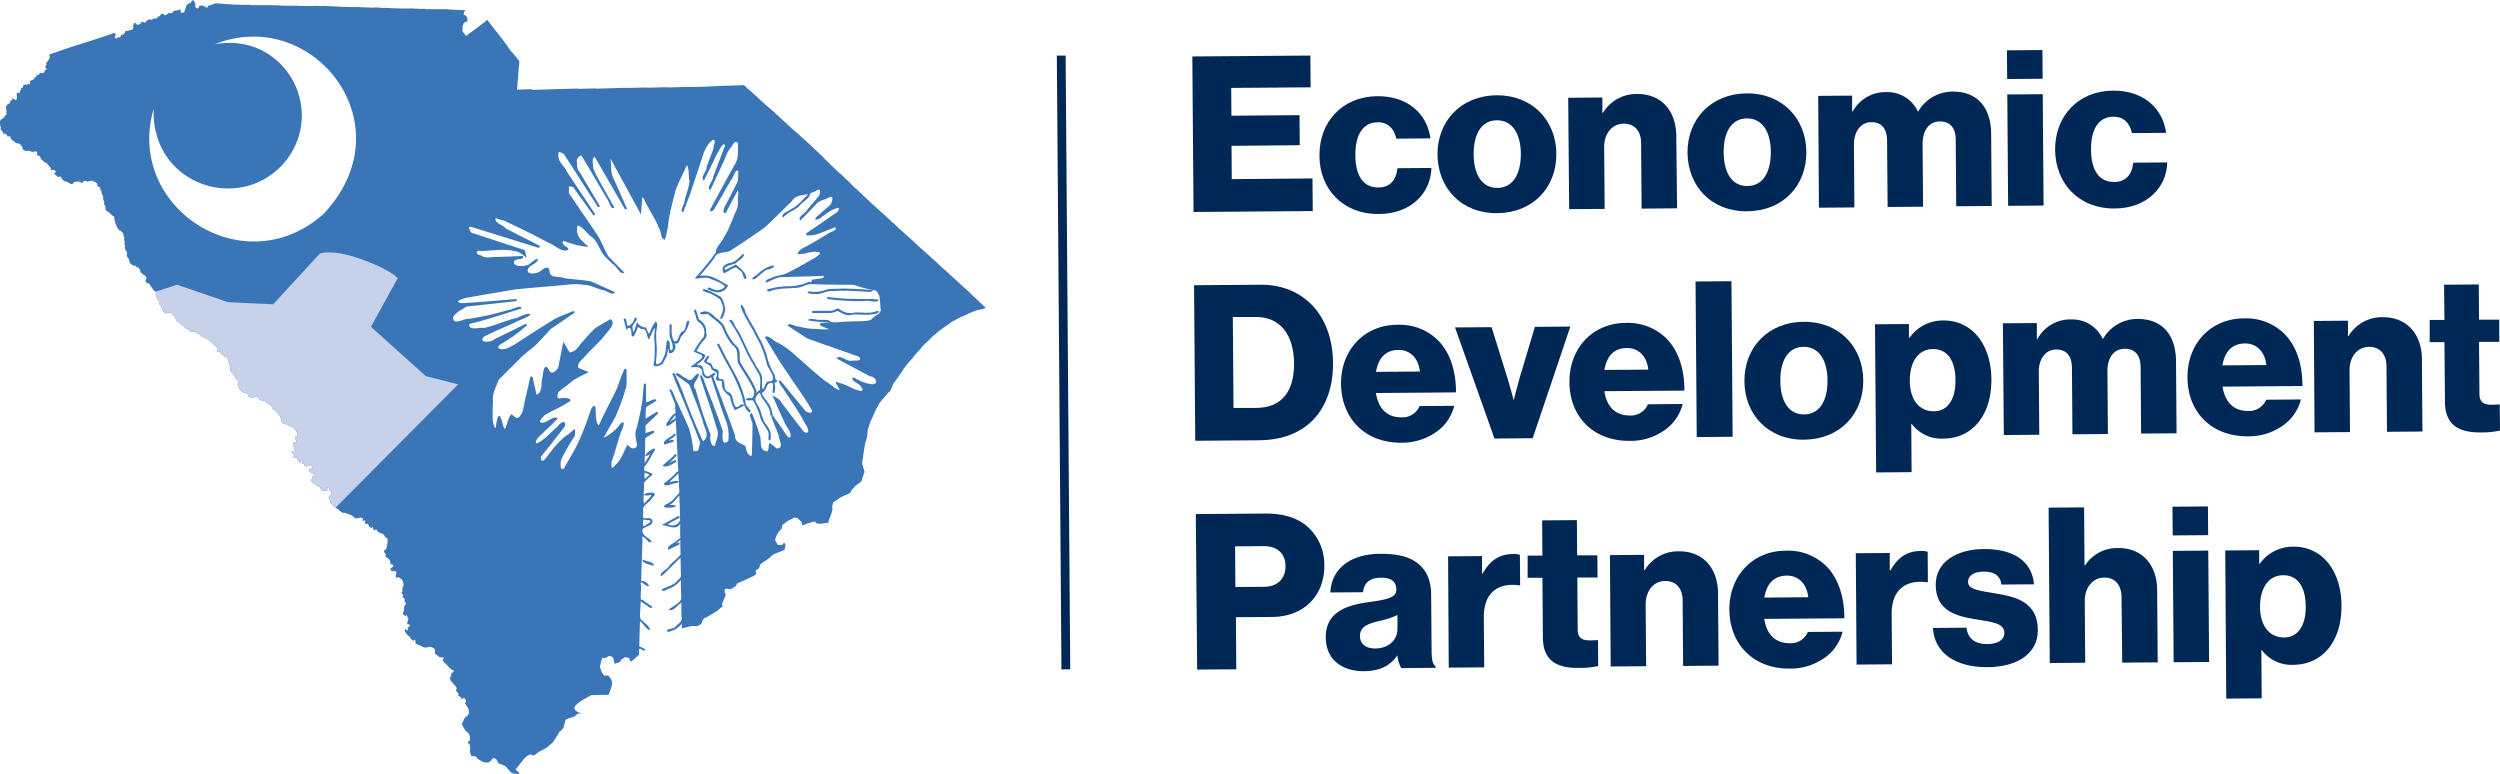 <svg xmlns="http://www.w3.org/2000/svg" viewBox="0 0 720 222.8"><defs><style>.cls-1{fill:#002856;}.cls-2{fill:#3a76b7;}.cls-3{fill:#c7d1e9;}</style></defs><title>edp-logo-full</title><g id="Layer_2" data-name="Layer 2"><g id="Layer_1-2" data-name="Layer 1"><path class="cls-1" d="M343.39,16.26l34-.26.07,9.15-22.87.17.06,8,19.61-.15.07,8.65L354.68,42l.07,9.59L378,51.39l.07,9.4-34.33.26Z"/><path class="cls-1" d="M380,44.8c-.07-9.65,6.52-17,16.67-17.1,8.71-.07,14.32,5,15.31,12.16l-9.83.07c-.65-2.87-2.42-4.74-5.3-4.72-4.39,0-6.55,3.69-6.51,9.51S392.55,54,396.94,54c3.2,0,5.12-1.92,5.53-5.56l9.78-.07c-.2,7.39-6,13.2-15.13,13.27C386.79,61.73,380,54.45,380,44.8Z"/><path class="cls-1" d="M414,44.54c-.07-9.64,6.76-17,17-17.1s17.16,7.2,17.23,16.84-6.64,17-17,17.11S414.11,54.19,414,44.54ZM438,44.36c0-5.82-2.45-9.75-6.9-9.72s-6.74,4-6.69,9.82,2.39,9.7,6.84,9.66S438,50.19,438,44.36Z"/><path class="cls-1" d="M451.64,28.16l9.84-.08,0,4.39h.19a11.22,11.22,0,0,1,9.86-5.4c7-.05,11.19,4.92,11.24,12.07L483,60l-10.22.08-.14-18.8c0-3.38-1.73-5.69-5.05-5.66s-5.62,2.86-5.59,6.81l.14,17.73-10.22.07Z"/><path class="cls-1" d="M486,44c-.07-9.65,6.76-17,17-17.11s17.15,7.2,17.23,16.85-6.64,17-17,17.11S486.11,53.65,486,44ZM510,43.82c0-5.83-2.45-9.76-6.9-9.72s-6.74,4-6.69,9.82,2.39,9.69,6.84,9.66S510,49.65,510,43.82Z"/><path class="cls-1" d="M523.64,27.61l9.77-.07,0,4.57h.18a10.7,10.7,0,0,1,9.67-5.58,9.61,9.61,0,0,1,9.07,5.57h.12a11.42,11.42,0,0,1,10-5.71c7.26-.05,10.94,4.87,11,12.07l.16,20.86-10.22.08-.14-19c0-3.45-1.48-5.44-4.55-5.42-3.26,0-5,2.73-5,6.55l.14,18-10.21.08-.15-19c0-3.45-1.48-5.44-4.55-5.42s-5.05,2.73-5,6.55l.13,18-10.21.08Z"/><path class="cls-1" d="M578,14.49l10.22-.08.06,8.27-10.21.08Zm.1,12.71,10.21-.07.24,32.07-10.21.08Z"/><path class="cls-1" d="M591.87,43.2c-.07-9.65,6.51-17,16.66-17.1,8.71-.07,14.33,5,15.32,12.16l-9.84.07c-.64-2.87-2.41-4.74-5.29-4.72-4.39,0-6.55,3.69-6.51,9.51s2.26,9.32,6.65,9.29c3.19,0,5.12-1.92,5.53-5.56l9.78-.07c-.2,7.39-6,13.2-15.13,13.27C598.7,60.13,592,52.85,591.87,43.2Z"/><path class="cls-1" d="M343.89,82.15,363,82c12.4-.09,20.8,8.8,20.91,22.52.06,7.9-2.65,14.24-7.63,18.1-3.49,2.66-8,4.14-13.63,4.18l-18.42.14Zm17.87,35.33c7.27,0,11-4.66,10.93-12.86s-4-13.38-11-13.33l-6.64,0,.2,26.19Z"/><path class="cls-1" d="M386.22,110.53c-.08-9.59,6.57-17,16.35-17a15.78,15.78,0,0,1,11,3.93c3.85,3.48,5.77,9,5.76,15.55l-23.06.18c.66,4.32,3.06,7,7.26,7a5.32,5.32,0,0,0,5.3-3.24l10-.07a13.06,13.06,0,0,1-5.33,7.62,17,17,0,0,1-10,3C392.86,127.52,386.29,120.24,386.22,110.53ZM408.93,107c-.4-3.81-2.8-6.24-6.12-6.22-3.89,0-5.87,2.49-6.53,6.32Z"/><path class="cls-1" d="M419.05,94.3l10.53-.07,4.49,14.43c1,3.19,1.81,6.44,1.81,6.44H436s.79-3.26,1.71-6.46l4.34-14.51,10.21-.08-10.85,32.16-11,.09Z"/><path class="cls-1" d="M452,110c-.07-9.58,6.57-17,16.35-17a15.81,15.81,0,0,1,11,3.93c3.85,3.48,5.77,9,5.76,15.56l-23.06.17c.66,4.32,3.06,7,7.26,7a5.32,5.32,0,0,0,5.3-3.23l10-.08a13,13,0,0,1-5.33,7.62,17,17,0,0,1-10,3C458.59,127,452,119.74,452,110Zm22.71-3.55c-.4-3.82-2.8-6.25-6.12-6.22-3.89,0-5.87,2.49-6.53,6.31Z"/><path class="cls-1" d="M488.32,81.06,498.66,81l.34,44.79-10.34.08Z"/><path class="cls-1" d="M502.39,109.78c-.07-9.65,6.76-17,17-17.11s17.16,7.2,17.23,16.85-6.64,17-17,17.11S502.46,119.43,502.39,109.78Zm23.93-.18c0-5.83-2.45-9.76-6.9-9.72s-6.74,4-6.69,9.82,2.39,9.69,6.84,9.66S526.37,115.42,526.32,109.6Z"/><path class="cls-1" d="M540,93.39l9.77-.07,0,3.88H550a11.68,11.68,0,0,1,9.68-4.9c8.51-.06,13.77,7.23,13.84,16.88.08,10.4-5.44,17.08-13.84,17.14a10.64,10.64,0,0,1-9.11-4.25h-.13l.1,13.91-10.21.08Zm23.18,16.24c0-5.51-2.14-9.13-6.52-9.1s-6.68,4-6.64,9.2,2.57,8.75,7,8.72C560.86,118.42,563.21,115.08,563.17,109.63Z"/><path class="cls-1" d="M576.83,93.11l9.78-.07,0,4.57h.19A10.69,10.69,0,0,1,596.5,92a9.59,9.59,0,0,1,9.06,5.57h.13a11.4,11.4,0,0,1,10-5.71c7.27,0,10.94,4.87,11,12.07l.16,20.86-10.21.08-.14-19c0-3.45-1.49-5.44-4.56-5.42-3.25,0-5.05,2.73-5,6.55l.13,18-10.21.08-.14-19c0-3.45-1.48-5.44-4.55-5.42s-5.06,2.73-5,6.55l.14,18-10.21.08Z"/><path class="cls-1" d="M630,108.69c-.08-9.59,6.57-17,16.35-17a15.78,15.78,0,0,1,11,3.93c3.85,3.48,5.77,9,5.75,15.55l-23,.18c.66,4.32,3.06,7,7.26,7a5.32,5.32,0,0,0,5.3-3.23l10-.08a13.06,13.06,0,0,1-5.33,7.62,17,17,0,0,1-10,3C636.61,125.68,630,118.4,630,108.69Zm22.71-3.55c-.4-3.82-2.8-6.25-6.12-6.22-3.89,0-5.87,2.48-6.53,6.31Z"/><path class="cls-1" d="M666.38,92.44l9.83-.08,0,4.39h.19a11.23,11.23,0,0,1,9.86-5.4c7,0,11.19,4.93,11.25,12.07l.15,20.86-10.21.08-.14-18.8c0-3.38-1.74-5.69-5.06-5.66s-5.61,2.86-5.58,6.81l.13,17.73-10.21.07Z"/><path class="cls-1" d="M704.15,115.77,704,98.54l-4.26,0,0-6.39,4.26,0L703.89,82l10-.08.07,10.15,5.83,0,0,6.39-5.83,0,.12,15c0,2.5,1.4,3.12,3.59,3.1.88,0,1.88-.08,2.25-.08L720,124a23.89,23.89,0,0,1-5.57.54C708.48,124.58,704.2,122.67,704.15,115.77Z"/><path class="cls-1" d="M344.39,148.05l20.17-.15c5.45,0,9.47,1.43,12.25,4a14.69,14.69,0,0,1,4.59,11c.07,8.59-5.84,14.71-15,14.78l-10.46.08.11,15-11.27.08ZM364,169c4,0,6.25-2.42,6.22-6s-2.36-5.74-6.31-5.71l-8.2.06.08,11.71Z"/><path class="cls-1" d="M381.82,183.61c-.06-7.08,5.57-9.26,12.2-10.18,6-.8,8.13-1.44,8.12-3.64s-1.34-3.43-4.41-3.41c-3.26,0-4.88,1.48-5.17,4.18l-9.4.07c.21-6,4.74-11.07,14.45-11.14,4.83,0,8.09.82,10.42,2.55,2.78,2,4.11,5.11,4.14,9.12l.13,16.16c0,2.57.28,4,1.16,4.57v.44l-9.9.07a8.94,8.94,0,0,1-1.09-3.56h-.12c-1.86,2.71-4.67,4.42-9.5,4.46C386.46,193.34,381.86,189.93,381.82,183.61Zm20.65-2.67,0-3.82a24.23,24.23,0,0,1-5.25,1.73c-3.93.91-5.56,1.92-5.54,4.37s1.91,3.55,4.41,3.54C399.89,186.73,402.5,184.39,402.47,180.94Z"/><path class="cls-1" d="M417.05,160.22l9.77-.07,0,5h.19c2.22-3.84,4.84-5.55,8.72-5.58a5.43,5.43,0,0,1,2,.23l.07,8.77h-.25c-6.28-.83-10.26,2.27-10.21,9.22l.11,14.41-10.21.08Z"/><path class="cls-1" d="M444.35,183.64l-.13-17.23-4.26,0,0-6.39,4.25,0-.07-10.15,10-.08.08,10.15,5.82,0,.05,6.39-5.82,0,.11,15c0,2.5,1.4,3.12,3.59,3.1.88,0,1.88-.07,2.26-.08l.05,7.46a23.33,23.33,0,0,1-5.57.54C448.68,192.44,444.41,190.53,444.35,183.64Z"/><path class="cls-1" d="M463.66,159.87l9.84-.08,0,4.39h.19a11.22,11.22,0,0,1,9.86-5.4c7-.05,11.19,4.93,11.24,12.07l.16,20.86-10.21.08-.14-18.8c0-3.38-1.74-5.68-5.06-5.66s-5.62,2.86-5.59,6.81l.14,17.73-10.21.08Z"/><path class="cls-1" d="M498.06,175.59c-.07-9.59,6.58-17,16.35-17a15.75,15.75,0,0,1,11,3.92c3.85,3.48,5.77,9.05,5.76,15.56l-23.06.17c.66,4.32,3.06,7,7.26,7a5.33,5.33,0,0,0,5.3-3.24l10-.07a13,13,0,0,1-5.33,7.62,17,17,0,0,1-10,3C504.7,192.58,498.13,185.3,498.06,175.59ZM520.78,172c-.41-3.82-2.81-6.24-6.13-6.22-3.88,0-5.87,2.49-6.53,6.32Z"/><path class="cls-1" d="M534.47,159.33l9.78-.07,0,5h.19c2.23-3.84,4.85-5.55,8.73-5.58a5.39,5.39,0,0,1,2,.24l.06,8.77H555c-6.27-.83-10.26,2.27-10.2,9.23l.11,14.4-10.22.08Z"/><path class="cls-1" d="M556.69,180.85l9.65-.08c.4,3.19,2.54,4.74,5.92,4.72,3.07,0,5-1.17,5-3.23,0-2.89-3.91-3.17-8.17-3.89-5.58-.9-11.55-2.36-11.6-9.87-.06-6.77,6.18-10.32,13.76-10.38,9.09-.07,14,3.84,14.55,10.16l-9.4.07c-.39-2.87-2.34-3.74-5.16-3.72-2.51,0-4.44,1-4.43,3,0,2.26,3.66,2.54,7.73,3.26,5.65.9,12.3,2.29,12.36,10.5.06,7-6.12,10.7-14.51,10.76C563,192.2,557.06,187.92,556.69,180.85Z"/><path class="cls-1" d="M590,146.2l10.22-.08.12,16.67h.19a11,11,0,0,1,9.49-4.95c7-.06,11.19,4.92,11.24,12.06l.16,20.87-10.22.07L611,172c0-3.38-1.73-5.69-5-5.66s-5.62,2.86-5.59,6.81l.13,17.72-10.21.08Z"/><path class="cls-1" d="M625.67,145.93l10.21-.08.07,8.27-10.21.08Zm.1,12.72,10.21-.08.24,32.08-10.21.07Z"/><path class="cls-1" d="M640.87,158.53l9.77-.07,0,3.88h.19a11.68,11.68,0,0,1,9.67-4.9c8.52-.06,13.78,7.23,13.85,16.88.08,10.4-5.45,17.08-13.84,17.14a10.65,10.65,0,0,1-9.12-4.25h-.12l.1,13.91-10.21.08Zm23.18,16.24c0-5.51-2.14-9.13-6.53-9.1s-6.67,4-6.63,9.2,2.57,8.75,7,8.72C661.73,183.56,664.09,180.22,664.05,174.77Z"/><rect class="cls-1" x="305.04" y="16" width="2.53" height="176.77" transform="translate(-0.78 2.31) rotate(-0.43)"/><path class="cls-2" d="M282.89,87.7l-.87-.82-.49-.46-.39-.37-1.75-1.65L279,84l-.49-.46-1.26-1.1-.1-.09-.68-.64L274,79.46l-.49-.37V79l-.1-.09L272,77.62l-.38-.27-1.75-1.65-1.07-1-.48-.36-.2-.28-.87-.73-1-.92-1.75-1.55-1.07-1-.1-.09-.09-.1-.39-.36-.59-.55-1.16-1-.29-.27-1-.92-1.17-1-.19-.27-.49-.37-.19-.18-.2-.28-.38-.27-.88-.83-.1-.09-.39-.36-.68-.65-1.94-1.74-.29-.27-1.74-1.56-2.34-2.2-2-1.92-.58-.46L244,51.88l-.1-.09-.48-.37-.1-.18-.88-.83-.19-.18-1.07-.91-.29-.28-.19-.28-.39-.27-.68-.64-.88-.92-.68-.64-.68-.64-.49-.56-.1-.09-.58-.55-.39-.37-.09-.09-.39-.36-1.65-1.56-.49-.46L230,38.68,228,36.94l-.58-.55-.1-.09-.39-.37-.19-.09-.49-.55-.67-.55-1.75-1.65h-.1l-.68-.73-1.36-1.19-.48-.37-2.14-1.92-.77-.73-.68-.64L217,27l-.19-.18-.58-.55-.88-.73-.68-.64-.39-.37-5.66.17-5.66.26-3.31.09-2.46,0-4.34.13-1.61-.05-4.53.13-.67-.07-4.34.12-2.55,0-7.08.21-1-.06-4.35.12-.47-.08-12.85.38L153,25.7l-4.15.12.08-.28v-.38l.09-.29v-.28l.34-4.64.15-1.23.07-1v-.1l-.39-.46-1.08-1.39-1-1.1L146,13.05l-.69-.92-.69-.93-.49-.55-.88-1.2-.79-.93L142,7.88l-.78-1L140.54,6l-.2-.28-.73.59-.1.1-.18.19-.37.2-1.11.88-.37.2-.28.3-3,2.16-.49-.74-.49-.46,0-1.7.09-.1.18-.47V6.71l.19-.2h.09l.09-.1h.1l.18-.1h.29V6.21l.09-.1.09-.19v-.1l.09-.09-.1-.28-.21-.56-.1-.29-.67-.35h-.09V4.06l.17-.67.09-.09.09-.2.09-.09v-.1l-.76,0-1.23-.06L131,2.81l-.95-.07-.85,0-.29-.09-.47,0-1.89,0H126l-1.79,0-1.71,0-.09-.1-1.61,0-1.23-.06-1-.06-1.22,0-2.27,0-4.17-.16-1.32,0-.28-.09h-.19l-1.42-.05v.09l-1.32-.06-1.23-.05h-.57l-1-.07-1,0-1.6,0h-.29L100.16,2l-1.32,0-1.7-.14-1.23,0-.38-.08-1.23,0-.76-.08-2,.06-.19-.09-1.51.05L87.4,1.72l-.85,0-1-.06-2.55,0h-.38l-2.56-.12-.94,0-1-.07h-.38l-1.79,0-.47,0-2.46,0-.57,0-.38-.08-1.89,0-1.7-.05-1,0L67,1.27l-.76,0-.47-.08-.85,0-.38-.08-.85-.07h-.29l-1-.07-.47,0-.28.1-.28.2h-.09l-.75.21-.38.11H60v.09l-.09.1V2h-.09l-.28.19h-.19L59.14,2v-.1L59,1.7l-.28.2h-.09V1.8l-.09-.09-.2-.18-.28.1h-.28l-.38.1-.09.1v.29h-.1v.09l-.09.1-.19.1H56.8l-.1-.09-.29-.09-.1-.18-.1-.19V1.59l.1-.1V1.3L56.18.93,56,.56V.37L55.69.09h-.1V0H55.5V.1l-.09.09h-.1l-.45.67L54.39,1l-.37.2-.09.1-.28.38-.17.67-.17.38-.18.48v.19l-.09.1-.19.1h-.38l-.18.1-.2-.09L52,3.41l.09-.19V3L52,2.94l-.1-.19h-.28L51.14,3h-.47l-.47.11-.19.1-.18.19-.27.39-1.14,0-.36.39-.19.1h-.09l-.09.1H47.4l-.1-.09-.09-.1V4.12L47,4h-.47l-.19.11-.09.09-.09.1v.28l-.09.1h-.47l-.1.1L45.44,5h-.1l-.09.09v.1h-.09l-.37.2h-.1l-.1-.09h-.37l-.28.29-.28.11-.29-.09-.56,0-.09.09-.19.1-.19.1-.27.29-.09.2-.09.09h-.38l-.1-.09h-.09l-.1-.1h-.28l-.19.1-.18.2v.09l-.09.1-.28.2-.28.1h-.38l-.19-.09L39.26,7l-.1-.19-.1-.18h-.38l-.09.09-.09.2v.19l-.09.09-.09.1-.09.1V7.5l.1.09.1.28v.19h-.1v.09l-.27.39-.18.1h-.57l-.46.3h-.29l-.19-.09h-.19l-.09.2L36,9.17v.29l-.37.29-.09.19-.19.1L35.09,10l-.19.1-.09.19v.09l-.18.29-.19.1h-.38l-.37.2-.28.1h-.1L33.23,11,33,10.87l.09-.2v-.18l.09-.1.09-.19v-.1l.08-.28-.19-.19h-.1l-.19-.09h-.28l-1.21.5-5.06,1.66-6,1.88-.47.2H19.7l-.47.2-1,.31-1.12.42-3,1,.2.28v.47l-.08.47-.18.2-.19.29-.45.58-.09.28.11.38-.28.19-.09.2v.28l.2.37.1.09.09.1-.08.19h-.1l-.09.1L13,20.15l-.09.1-.1.09.11.28-.1.1-.55.39h-.19l-.38-.18-.19.1-.09.1-.18.29-.18.19-.2-.09-.18.1-.18.29-.28.29-.18.1-.1.1v.19l-.37.29-.18.2H9.1l-.18.19H8.64l-.09.29.2.37-.27.38-.19-.09-.19-.08-.37.29h-.1l-.47-.08v-.09L7,24.48l-.28.11-.09.09v.38l-.18.19-.1.1H6.15l-.09.19v.38l-.19.1-.09.19-.08.38-.09.1v.09H5.34l-.1-.09H5.05l-.19.1-.07.57.1.28,0,.85-.18.2-.28.1L4,28.54l-.1-.19-.29-.08v.19l-.09.19-.18.29L3.23,29l-.38,0v.18l.1.19v.28l-.18.1L2.22,30l-.55.77.22,1.13-.07.57.1.37-.46.49-.27.39-.36.38-.65.4L0,35l0,.94.1.19v.38l.19.18v.19H.24l-.08.19v.19l.1.09.1.1.09.09.2.18.1.19v.19h.1v.29l.1.09h.38l.19.09h.1l.19.19.19.09v.09l.11.38H2.3l.28-.1.29.08.19.19v.28l.49.65.19.09.19.09.1.18.19.09.2.18.29.18.57.08.47.18.4.46.2.37.19.09v.09l-.08.39.19.18.39.27h.09v.09h.19l.38.08.57-.11.66.17.2.18,1-.12h.38l.1.09.1.09v.19l-.08.29v.37l.09.09h.1l.76.26.12.66.77.73.1.1.48.36h.19l.19.09.59.74.2.19.39.46v.47l.1.09.29.09.18-.1h.1l.28.08h.1l.09.09.3.37h.09v.09l-.55.4V50l.68.65.38.27.19.09.47-.21.19.09.1.1.1.37.2.18.2.28.58.46h.09l.19-.1,1.44.81H21v-.19l.18-.2v-.09l.75-.21.85,0,.28.09.3.27.47-.1.36-.49.76.08.1.18h.19l.84-.22.38-.1,1.15.53.29.28H28l.1.19v.19l-.09.1v.28l.58.27.19.08.1.1v.56l.2.28.1.09.12.85.2.37.1.19v.09l.1.19,0,.75.3.66,0,.75.1.19.19.28v.09l.1.47,0,.66.1.09.58.36.48.37.29.27.68.64h.29v.09l.11.57h.1V63l-.09.19.1.18v.1l.22.94.3.56.1.37.3.47.1.09.19.27.3.28.18-.1v.09l.77.74.11.28-.09.19.1.28.1.28.1.28-.08.48v.19l.1.28.11.56-.08.29-.09.09.29.37v.1l-.18.38.1.19v.19l.5.93.1.09-.07,1,.1.09v.19l.3.46.1.09.1.19v.09l.31.94.1.18.68.55.28.09.48,0,.09.1.2.27.57.18.1.09.49.65,0,.56.19.09.1.28H41l.1.28.29.18.09.09.29.09.39.46V80h.1l-.1.1-.08.38-.19.1,0,.37.1.19.19.28.29.18h.38l.1.09.29.37.1.09v.19l.1.19.39.36.2.47.39.37.39.27.1.18.1.19-.18.48V85l.1.18v.1l.1.09.1.09v.1l.11.56.39.37.29.08H46l.1.09v.1l-.09.09-.09.1-.1.1-.09.1v.18l.1.19.1.19.19.27.29.18.1.19.11.28V89l.1.19.49.74.1.18.67.17.18-.1.28-.1.67,0,.67.45.29.37.3.37.2.56.2.38.2.27.68.46.09.09.59.55L53,94l.3.37.38.27.48.18.1.09.39.46.19.09.1.09.28.09.19-.1h.09l.19-.1.57,0,.48.46.39.18.28.18.29.18.39.46.1.09.19.09.67.26h.1l.29.18.28.09.39.36.1.19.19.09.29.18.1.09.19.09.39.37.1.18h.09v.09l.09.1.29.27.39.18v.09l.1.1h.09l0,1.23.28.09h.29l.19.09.29.27.2.28.48.36h.19l.1.09v.19l.1.09.29.09.19.09.48.45.11.47.31.75.1.28V105l.22,1-.08.48.21.47.19.27.1.09.29.28.1.19.2.18.09.09.3.56.2.37.1.09.39.37.1.19V110l-.07.76.31,1v.1l.59.64.39.37h.09l.2.18.66.17h.1l.38.17.19.09.11.38.1.18.38.28.48.27h.19l.1.09h.09v-.09h.19l.28-.29.18-.1.47,0,.2.09.49.65.09.09.1.09.48.18.67.17h.18l.2.19.68.54.09.1.1.09h.38l.1.09.58.64.11.38.1.18.28.09.29.28v.18l.29.18.38.28h.1l.1.1.1.47v.09h.19l.19.19.4.65.2.46.1.19V121l-.09.29.1.28.2.27.29.09.09.09.38.08.38.09.2.18.28.09.29.08.48.27.29.18.47.09.29.18.2.18v.19h.1l.2.46v.1l.3.46.1.09v.19h.1v.28h-.1v.1l-.09.1v.09l-.09.1-.18.1-.28.1-.09.19v.29l.1.28.28.08.1.09v.19l-.09.19-.19.2-.37.1-.28.11-.09.09-.09.2.2.27.22,1.23.2.27.19.09v.1l-.09.09v.1l-.27.2-.2-.09-.29-.18h-.28l-.09.1H84v.19l.1.28.3.28.38.27-.08.29-.09.19-.19.1v.19h.09l.1.09.47,0,.28-.1.1.09.29.18-.08.48.09.09.29.27.1.1.1.18v.1h.19l.19-.19v-.19l.09-.1h.1l.09.09.1.09v.47l.39.18.28.09.11.47.48.27.37-.49h.19l.76.26.19.09.19.09.1.18v.1l-.19.29h-.47l-.28.1-.08.57v.1h.09v.19l.57.18.48.26.1.1.1.18.19.19V137l-.09.2H90v.19l-.35,1,.1.29.3.36.38.18.19.09.39.27.2.38.47.08.48.17.1.09.1.28v.38l.1.09.1.1,1,.16h.28l.37-.11.1-.09v-.29l-.2-.18-.09-.09.09-.1.09-.1.29.09.09.09.19.09v.09l.09.1v.18l.21.66h.09l.1.09.19.09V142l-.17.66h-.1l-.18.1h-.1l-.27.39v.09l.31.65.19.37,0,.48.49.55.29.27.39.37,1.16.82h.09l.2.27.09.1.1.09.77.45.1.09.18-.1h.19l.77.26,1.34.53.19.09v.1h.09l.2.19.38.27v.09h.09l.1.09H103l.09-.1h.28l.56-.11.2.09h.18l.1.09.1.29v.18l-.09.1v.19l.1.09h.1l.18-.2.18-.1.1.1.1.18v.19l-.09.1v.09l-.09.1.09.09v.1l.29.18h.09l.09-.09h.19l.29.28.2.27.1.28.39.28.19.09H107l.19-.1.09-.09h.1v.1h.09l0,.47.09.09.1.09.19.09h.1l.09-.1.19-.1h.18l.1.1.11.37.09.09,1.16.63.38.08h.09l.6.93.57.36.1.09,0,.95-.16,1.14-.25.95-.1.1-.09.09h-.28v.1l-.09.09v.48l.1.18.2.18.19.19v.09l-.18.39.1.18v.1l.1.18h.28l.78.74.21.56v.57l.67.26.1.09.19.18-.09.1-.36.39-.38.2-.08.48.2.27.38.09.09-.1.48.17h.38v.1h.09v.09l.1.28-.17.57-.09.38.11.38.1.09h.09l.09-.1.28-.1h.1l1,.64.3.46.1.28.12.85v.19l-.09.19-.19.19-.07.67,0,.75-.18.2-.09.19.1.09v.1l.1.09.09.09h.19v.38l-.09.1H116v.1h-.09v.28h.1l.19.09.1.09.19.18v.19l.1.19-.09.19v.28l.09.1h.1v.1h.09l.1.1v.37l-.09.1v.1l-.36.38-.07,1-.08.57-.36.67.1.09.58.46.19.09h.1v-.1h.1V177h.09v.1l.21.46.3.56v.19l-.17.67-.18.38v.09l.1.29h.19l.19.09.29.18.1.09-.09.19-.56.4-.09.09.1.28.1.1v.09l-.27.29h-.19l-.1-.09-.1-.28h-.19v.1l-.09.09-.09.29v.09h.09v.09l.4.66.39.46.49.36.19.28.3.46.48.37.1.09h.19l.18-.19h.19l.1.09v.48l.11.47.58.26.57.27,1.15.53.48.08h.09l.66-.11.37-.11h.38l.19.09.19.09h.1l.38.17.2.19.2.65v.29l-.09.19v.28l.19.09.39.27.29.28.58.45h.1l.09.09.09-.1h.19l.48.08.19.09v.28h-.19l-.09.09v.29l.3.56.38.27,1,1.1.78.74.29.18h.37l.1.09v.09l-.36.49-.28.29H130l-.1.1v.38l.1.09v.19l-.09.1-.1.09-.18.1-.09.1.21.85.49.55.2.28.29.27.59.74.2.37-.08.48-.09.28v.1l.2.18.19.28.29.27V200l-.09.1v.18l.57.37.2.18.19.18v.29l.38,0v-.09l.09-.1.18-.19h.1V201l.1.09.39.46.09.09,0,.48-.28.29v.09l.1.28.39.56.3.56h.1v.1l.1.19.12,1v.19l-.09.19-.36.58-.18.19-.28.11-.19.19-.36.48-.17.58-.36.67H133v.28l.1.1v.09l.1.09.1.19.2.37.1.19.1.09.1.28.49.55v.1l.48.27.3.46.2.47v.19l.1.18v.29l-.08.28V213l.1.09v.19h-.19l-.19.19-.18.2-.09.19V214l.1.09.29.09.09.09.11.47v.1l.11.65v.19l-.09.38v.38l.22.94.2.28.19.09.66.07h.47l.11.28.1.18.09.1.2.18,1.06.63.19.09.19.09v.09h.1l.47.08h.19l.38.09h.19l.37-.1.65-.4.1-.1.17-.38.28-.2.28-.1.1.09h.19l.19.08.29.28.2.28.2.46.3.37.28.09.67.26.48.18.38.18.68.73.59.65.39.46.29.18.29.09.38.08,1.13.06h.38l-.4-.65-.77-.54,1.55-2,1.09-1.35.93-.78.56-.21h.19l.18-.1.39.36.56-.11.37-.29.93-.69,1.21-.6,1.21-.7.09-.1,1-.88.56-.49.18-.29,1-1.54.27-.48.27-.38.09-.2v-.09l.65-.49.18-.29.37-.29.08-.48.51-1.81v-.1l1.12-.5,1.22-.32,1.29-1,1.51,0h0c-1.31,0-3.18-1-2.37-2.14,1.21-1.45,3-2.12,4.57-3.13,1.65-.07,3.31-.08,5-.09l.22-.33.61-1.82.25-.95-.12-.94-.2-.56-.1-.1-.49-.64-.2-.19-1.32-.05-.8-1.49v-.1l-.31-.93.26-1v-.19l.18-.58.26-.85.38.17.84-.21.74-.49,1,.35.2.37.1.18.12,1,.11.28.19.09,1.22-.41.27-.2.36-.58,1-.69.48.08.66.17.1.09.31.84h.38l2.11-1.85c0-.57,0-1.14.05-1.71.29-.14.74.17,1.23.57l.61-.36a9,9,0,0,0-1.81-.94l.21-7.11c.59-.17,2,2.63,2.91,2.37,0-.86-1.87-2.39-2.6-2.92-.65-.81,0-3.74-.13-5.33l1.86,1.27c.53.25,1.19,1.23,1.49.27l-1.68-1.15c-.5-.16-1.14-1.11-1.54-.78-.24-.55.06-2.77,0-4-.54-2.66,1.47.69,2.29-.09a2.35,2.35,0,0,0-2.25-1.38q.18-5.87.37-11.72c-.36-2,.7-.5,1.51.14.67,1.21.93-.47,1,.74.63-1.08-1.93-1.76-2.31-2.79-.72-1.57.31-1.53,1.5-2.23,1.72-.53,1.57-2.39-.34-2.21-1.68.26-1.12-.58-1.14-1.94-.44-1.85,1.82-2.4,2.76-4.11,1.77-1.58-1-1.45-2-1.07-1.64.61.71.77,1.48.39.38.37-1.43,1.79-2,2.57-.38-1.09.07-4.22,0-6.1a25.88,25.88,0,0,1,1.91-1.85c1.44-.82-.66-1-1.35-1.47-.81.38-.5-1.54-.23-1.51.94-1.08,1.71-2.83,2.61-4.14.92-1.88-1.7,0-2.18.6-1.15,1,.55.89,1,0,.21.11-1.2,2.05-1.6,2.86.07-2.25.14-4.49.18-6.74-.17-.89,1-1,1.48-1.46s1.54-.55.9-1.26c-.76.26-1.54.49-2.3.74,0-.74,0-1.48,0-2.21l2.71-2.57c.36-.46,1.39-.85.6-1.39l-3.3,2,.08-3.12c.8-.85,2.17-1.33,3.06-2.11-.47-1-2.09.56-3,.47l0-3.74c-.08-.54.3-2-.61-1.51-.19,1.63-.29,3.28-.47,4.91a68.33,68.33,0,0,1-1.68,8c-.72,1.59.05,3.28.17,4.91-.65,1.3-2,.7-2.73-.34-1.17,2.12-1.87,4.61-3.84,6.18-1,1.46-.77-.45-.76-1.27,1.08-2.75,1.69-5.66,2.65-8.43.4-.7,1.71-4-.07-2.53a11.91,11.91,0,0,1-3.87,3.54c-.92.64-1.23.64-.41-.45.81-1.77,2-3.37,2.84-5.14a64.05,64.05,0,0,0,3.1-8.65,26.38,26.38,0,0,0,.07-3.56c-.1-.59.33-1.61-.61-1.5-.73,1.74-1.43,3.5-2,5.29-1.71,3.68-3.73,7.21-5.33,10.94-.89-.19-.86-3-1-4.26.11-1.39-.33-1.84-1.22-.5-1,2.73-1.87,5.59-3.12,8.26-1.21,3.11-3.1,5.87-4.65,8.81-1.31,1.24-1.13-1.38-.94-2.3a58.63,58.63,0,0,1,3.56-6.33c.69-.64.43-1.54.47-2.36s-1.76,1.43-2.4,1.57a23,23,0,0,0-4.5,4.68c-.9.77-2.69,4.44-3,1.6,2.38-2.85,4.61-5.85,6.92-8.77.59-2.19-1.3-1.18-2-.06-2,1.63-3.63,3.77-6,4.91-1-.45.67-2.09,1.42-2.69,1.48-1.51,3.23-3,4.58-4.49-1-1-2.89,1-4.19,1.2-1.93.07-.35-1.19.24-2,2.12-1.42,4.62-2.32,6.77-3.75,2.29-1.08-.64-1.53-1.72-1.33-1.52.44-1.28-.73-.91-1.76,1.41-1.09,2.86-2.14,4.21-3.32a43.86,43.86,0,0,1,4.51-2.37c-1-.44-2-.83-3-1.27-.34-1.34.88-2.11,1.66-3,2-2.28,4.28-4.22,6.16-6.57.84-1.2,3.08-3.08,1.57-4.44-1.52.67-2.91,1.7-4.39,2.48a41.26,41.26,0,0,0-3.5,3.73c-1.3,1.21-2,3.24-4,3.34-.6-1-1.21-2-1.8-3.06-.44,2.16-.84,4.33-1.27,6.49.08,1.36-2.07,3.54-2.87,1.67-1.35-2.48-1.72.78-1.83,2-.61,1.66.2,4.27-1.73,5.12-.29-1.28-.59-2.56-.88-3.83-.22-.55,0-1.63-.91-1.36l-1.41,6.24c-.55,1.61-.37,3.58-1.49,4.91-.87,1.55-1.62.21-2.56-.33-1,1-1.15,2.8-1.79,4.1-.44.44-.83-2.07-1.21-2.91-.7-2.22-1.32,1-1.41,1.89-.15,2-.68,0-.91-.88-.21-2.13,0-4.3,0-6.45-.14-2,1-3.74,1.58-5.6,1.78-1.85,3.64-3.62,5.44-5.46a26.91,26.91,0,0,1,3.23-2.92c2.46-1.78,4.34-4.18,6.42-6.37l5.74-3.9c.42-.4,1.52-.61.84-1.28-1.74.72-3.51,1.4-5.22,2.18q-6,3.67-11.81,7.52c-1.49.76-3.08,1.93-4.75,1,.13-1.08,1.34-1.3,2.07-1.9a40.65,40.65,0,0,0,5.24-3.8c.38-.43,1.47-.73.72-1.33-3,1.53-6,3-9.05,4.46-.95,1-4.83,1.2-3-.72,2.85-1.48,5.82-2.69,8.74-4,1.42-.84,3.69-1.38,4.66-2.39-1.11-.73-3.4,1.07-4.92,1.21-2.85.83-5.59,2-8.47,2.71-1.32-.32-4.53.94-4.28-1.19l2.65-.64c4.15-1.18,8.27-2.51,12.39-3.81-.18-1.39-2.88.57-4,.49a78.68,78.68,0,0,1-11.19,2.49c-1.44-.14-4.32,2-4.55-.32.72-1.63,2.51-2.19,3.85-3.2l13.11-1.43c.56-.15,1.7.16,1.31-.76-5.25.44-10.51.92-15.77,1.21-2.46-.46.1-1.17,1.27-1.55,4.64-.8,9.28-1.58,13.91-2.4,5-.51,10-.88,15-1.34a16.69,16.69,0,0,1,4.94,0c1.9,0,3.55,1,5.34,1.49,1.08-.08,3.18,1.93,3.66.59L170.08,81c-2.48-.39-5-.53-7.54-.89-1.4-.65-4,.13-4.27-1.82-.11-2.16-1.77-.93-2.73-.12-.83.62-3.73,1.06-3.56-.36s2.67-1.75,3-3.13c-1.23-.35-2.21,1.8-3.65,1.78-.95.29-3.56.31-3.28-1.08.1-1.16,3-.22,2.56-1.66-2.52.11-5.05.21-7.57.3-1.55-.07-3.27.53-4.61-.5-1.67-.27-1.46-1.62.21-1.23,3.13-.06,6.3-.73,9.39,0,1.47.08,2.54,1.09,3.62,2-.16-.75-.33-1.5-.52-2.24l-14.24-4.67c-.61-.22-1.4-.26-1.5-1-.42-.69-.6-1.22.42-1L153.92,71c.59.09,1.47.81,1.57-.16-3.24-1.72-6.55-3.34-9.78-5-.8-1.08-3.21-1.49-3-3l2.64.78c4.26,2,8.52,4.1,12.69,6.34,1.67.59,3.08,2.23,4.9,2.2,2.51-.54-2-1.52-.66-2.8A28.68,28.68,0,0,0,169,71.09c1.2.29-1-1.16-1.14-1.58a4.13,4.13,0,0,1-1.49-4.57c1.6.45,2.68,2.33,4.06,3.35S172.2,70.71,173,72c.67,1.69,2.26,2.74,3.45,4.05,1.11.51,2.27,3.35,3.37,2.45l-4.69-4.77c-.94-1.74-1.74-3.57-2.63-5.35-2.72-4.07-5.52-8.12-8.27-12.18-.56-.49-.39-1.18-.36-1.83-.24-1,.58-.62,1.21-.46l5.16,7.19c.36.42.63,1.38,1.18.62-2.71-4.1-5.51-8.27-8.24-12.41-.66-1.59-2.67-2.86-2.33-4.69-.25-1.47.8-.59,1.54-.27l9.19,14.3c.37.43.57,1.51,1.21.76q-2.87-4.8-5.71-9.62a3.7,3.7,0,0,1-.89-2.8,1.77,1.77,0,0,1,1.23-2.23c2.51,4.12,4.93,8.3,7.37,12.46.67.65,1.2,3.54,2.12,2.51-1.31-2.32-2.63-4.66-3.91-7a30.73,30.73,0,0,1-2.17-4.33c.13-1.09-.63-2.48.44-3.25l8.1,14.06c.36.44.51,1.54,1.2.87-1.36-3-2.66-6.09-4.08-9.1-.65-1.65-.42-3.53-.67-5.28q4.4,8,8.78,16.08c.12-1.44.21-2.89.32-4.34,0-2,1.17,1.58,1.69,2.09,1,2.06,2.43,4,3.14,6.14.77.94.44,3.23,1.74,3.34a26.92,26.92,0,0,0,1-4.78c.37-3.13,1.29-6.15,2-9.22.92-2.56,2.27-5,3.33-7.47.74,1.19.4,3.08.73,4.54-.07,2-1,3.83-1.39,5.75.1.93-1.66,3.12-.38,3.28.68-1.75,1.33-3.54,2-5.3,1.29-3.92,2.61-7.83,3.89-11.75.55-1.41,1.5-3.19,2.81-3.81.86,0-.09,1.82,0,2.5-.6,1.82-1.42,3.64-2,5.49.06,1.09-2,3.13-.72,3.69,1.21-2.43,2.48-4.84,3.57-7.33.62-.75,1.9-4,2.5-2.75q-1.72,4.56-3.43,9.1c0,1.15-2.15,3.21-.78,3.76,1.2-2.61,2.42-5.21,3.61-7.83.73-1.35,1.07-2.92,2-4.12.75-.6,1.39-2.89,2.34-1.41-.12,1.91.21,3.93-.76,5.68-2.41,4.35-4.82,8.73-7.16,13.12-.7,1.26,1.06.6,1.21-.28,1.65-2.62,3.1-5.38,4.68-8,.72-.64,1.17-3.37,2.09-2.58L212.54,52c-1,2.23-2.21,4.4-3.29,6.62-.4.58-1.66,2.84-.24,2.75,1.14-2.23,2.35-4.44,3.54-6.66a7.41,7.41,0,0,1,0,2c-.13,1.22.16,2.53-.38,3.66-1.27,2.71-2.12,5.65-3.79,8.14-.56,1.44-2.27,2.55-2.15,4.1a69.49,69.49,0,0,1-4.78,6c-.23.54-2.19,1.92-.65,1.56,1.3,0,2.68-.53,3.89.18,1.33.49,3.62,1.36,4.06,2.24a2.84,2.84,0,0,1-3.46.65c-.58-.14-1.44-.94-1.51.07a10.16,10.16,0,0,0,2.51.84,3.17,3.17,0,0,0,3.42-2c-1.29-.57-2.44-1.49-3.79-2a6.6,6.6,0,0,0-4.42-.67c1.43-1.71,2.95-3.35,4.23-5.18.71-1.87,2.92-1.37,4.46-2,3.37-2.16,6.71-4.43,10-6.74,2.68-2.46,5.24-5.08,7.86-7.61,1-1.75,3-1.69,4.77-2.06-1.59,1.47-2.91,3.3-4.89,4.28-.7.63-3.42,1.45-2.42,2.5,1.23-1.44,3.14-2,4.55-3.17.82-1.24,3.43-2.55,3.25-3.78l1.76-.78c1.21-.84,1.17,0,.95,1.2-1.06,1.47-2.31,2.81-3.49,4.19-.33,1-3.07,2.17-2,3.16C232,62,233.5,60.43,235,58.89c.82-1.17,2.36-1.28,3.55-1.92,1.84-1.08,1.16,1.19.48,2.15-1.34,1.06-2.59,2.24-3.88,3.37-1.26,1.31,1.13.66,1.56-.1,1.24-.65,2.23-1.75,3.57-2.17,1.15-.54,1.85-.51.9.8-2.88,2-5.74,4-8.65,5.95-1.49,1.2,1.55.8,2.22.64,2-.56,3.89-1.5,5.82-2.16.69.92-1.44,1.31-2.16,1.87-2.28,1.44-4.6,2.8-7,4.05-.77.35-2.81,2.15-.76,1.77,1.55,0,3.14-.91,4.64-.57,1.91.17.12,1.08-.53,1.66-2.48,1.33-4.88,2.85-7.43,4.07-1.63,1.09-3.73.86-5.41,1.88-1,0-2.28,1.67-.7,1,1.35-.66,3.1-1.52,4.47-1.4,3.81-.09,7.62-.17,11.42-.33.74,1-2.35.78-3.31,1.15-.2,1.33-.44.12-1.49.84a14.53,14.53,0,0,1-5.43,1,19.4,19.4,0,0,0-5.35.79c-1.4.19-.18,1.16.69.47,2.27-.74,4.67-.56,7-.82,1.52.08,3.09-1.13,4.41-1.06,4.08.22,8.18.15,12.27.22a34.71,34.71,0,0,0,6,1.57c.78,0,.88,1,1.34,1.54.23,1.32.26,2.71.41,4s-2.09,1.83-2.8,3c-2.05.56-4.46.27-6.66.48-1.58-.08-3.74.44-5,.06-.49-1-3-.29-4.25-.71-1.13-.11-2-.34-2.22.28a32.79,32.79,0,0,0,5.25.55c2.46.07-.42.15-1.34.21-1.82.52,1.39,1.42,2.12,1.8a24.46,24.46,0,0,1-3.8-.09,18.83,18.83,0,0,1-5-.73c-.94.13-2.84-1.34-3.11-.19,1.89,1.23,3.8,2.44,5.68,3.68,4.4,1.57,8.81,3.11,13.21,4.67.57.29,1.39.3,1.8.78,1,1.27-1.75.73-2.48,1-1.25.08-3.44-2-4.09-.69,3.21,1.72,6.42,3.46,9.66,5.15,1.4,0,2.72,2.16.64,2.26a10.56,10.56,0,0,1-4.06-1.25c-.54-.13-1.25-.86-1.68-.62-.38,1.09,2,1.62,2.47,2.62,1.56,2-1.53.86-2.52.38a26.71,26.71,0,0,0-4.59-1.81c-.66,0,.93,1.9.91,2.41-1.52-.49-2.63-1.84-4.05-2.6-2.86-2.22-5.5-4.71-8.25-7.06a24.72,24.72,0,0,0-5.39-4c-1.24-.29-2.71-2.53-3.81-1.63,2.13,3.49,4.16,7.05,6.53,10.37,2.27,3.54,4.87,6.86,6.92,10.53.48,1.35-.95.91-1.75.37q-3.57-4.32-7.13-8.66c-1.34-.67.11,1.54.56,2,2.08,3.33,4.5,6.46,6.27,10,.7.89,2.13,3.73-.17,2.65-2.2-2.77-4.31-5.61-6.46-8.42-.54-1.1-1.72-1.48-2.65-2.14,1.16,2.57,2.26,5.17,3.48,7.72.57,1.51,2.11,2.66,1.72,4.41-.89.51-2-2.29-2.86-3.2-.83-1.41-2.19-2.5-2.42-4.14-.27-1.83-1.6-3.13-2.6-4.6-.76-1,.35-1,.64-1.74.36-.55.53-1.33,1-1.74,1.76-1,1.19,1,1.15,2.29.54,1.49.87-1.14.69-1.84-.6-1.1.91-.75.59-1.47-.67-.07-.47-.69-.66-1.47a17.47,17.47,0,0,1-2.27-5.53,28,28,0,0,0-2.59-5.91c-1.09-2.34-2.62-4.45-3.67-6.79,0-.84-1.51-3.13-1.22-1.33,1.09,3.07,3.08,5.68,4.45,8.62a25.52,25.52,0,0,1,2.85,7.12c.21,1.85,2.11,3.2,1.93,5.09-.13.61-1.23.45-1.79.72-.34.68-.69,1.35-1,2-.69.23-.18-2.56-.38-3.42-.27-1.44-1.49-2.62-2.07-4-2-3.07-3.14-6.57-5-9.73-.8-.53-1.36-3.62-2.38-2.54A33.23,33.23,0,0,1,213,97.2c.72,1.5,1.52,3.22,2.17,4.6.94,1.93,2.14,3.74,3.17,5.63,1,1.4.48,3.44.55,4.95-.64-.15-1.21,1.61-1,.28-1.06-3-3.14-5.58-4.71-8.36-.34-1.51.29-3.39-1-4.56a15.12,15.12,0,0,1-3.23-4.92c-.42-1.56-1.73-2.54-3-3.49-1.09-1.14-2.26-2.1-4-1.41-1.22.75,1.26.66,1.91.44,1.22,1.31,2.92,2.15,4,3.59.92,2,1.75,4.13,3.38,5.69,1.57,1.13.94,3.14,1.28,4.77,1.31,2.49,3.1,4.74,4.27,7.31a2.37,2.37,0,0,1-.26,3c-1.14-.24-1,0-1.7.15-.18.77,2.26.19,2.11.55a20.56,20.56,0,0,1,1.95,4.49c.3,1.62,1.36,2.52,2.11,4,.6.76.26,1.81.36,2.78.71.55.66-.59.6-1.16.2-1.24-.62-2.24-1.24-3.24-1.4-1.54-1.3-3.81-2.43-5.52-.68-.85-1.12-2.17-.16-3,.81-1.34.79-.22,1.24.72,1,1.38,2.2,2.71,2.46,4.49-.3,1.15,1.34.53.27,1,.74,1.79,1.44,3.61,2.17,5.4,0,1.29,1.71,3.8-.6,3.76L222,127.8c-1-.94-.26,2.53-1.22,2.15-2.18-.21-1.45-2.68-1.84-4.19a69.17,69.17,0,0,0-2.38-6.79c-1.38.13.32,2.51.16,3.5,0,2.89-.14,5.81-.17,8.71-1.14.45-1.67-1.6-1.85-2.69-1.21-.83-3.15-1.08-3-3.11-2-5.61-4.15-11.19-6.26-16.78-.26-.49,1.31-1,.2-1.22-.62.28-1.18.93-1.84,1-1.92-.28-.4-3.85-3-3.14-.19-.52,2.43-1.55,2.25-3.07-.8-.4-1.63-.74-2.45-1.11.36-.58.68-1.19,1.06-1.75.64-1.15,2.38-2.07,1.7-3.58A3.81,3.81,0,0,0,201.29,92c-.26-.86-.52-1.72-.77-2.58-.41-.77-.91.26-.4.79.39.91.29,2.13,1.26,2.65a3.53,3.53,0,0,1,1.2,4.26,24.75,24.75,0,0,0-2.8,4.15l1.7.76c1.76.38,0,1.83-.91,2.31-.22.37-2.12,1.37-1.42,1.44,1.58-.15,3.34-.22,3.09,1.91.24,1,1.76,1.79,2.56.91,1.45,4.28,2.74,8.61,4.36,12.82a12.17,12.17,0,0,1,.59,5.56c-1.82,1.69-1.85-1.28-1.54-2.69-1.57-4.77-3.48-9.42-5.25-14.12-.13-.77-1.27-3.33-1.28-1.53,1.55,4.92,3.38,9.76,4.72,14.74.9,1.65-.13,3.28-.46,4.92-1,.79-1.73-2.24-1.24-2.95-.25-.66-.5-1.31-.74-2-1.49-3.63-2.51-7.42-3.63-11.17-1.55-1.78,1.31-3.06.88-4.61-1.51.33-1.91,3.09-3.62,1.31-1-.1-2.44-2.23-3.07-1,.77.57,1.59,1.15,2.38,1.73.54.49,1.34.77,1.71,1.39,1.27,3.47,2.74,6.87,3.83,10.4.34,1.94,2.25,4.3,0,5.65-1.51-3.15-2.83-6.4-4.09-9.66-1.24-3-2.21-6.13-3.7-9-.23-.5-.44-1.34-1-.72,2.56,6.39,5.31,12.7,7.73,19.14.53.79-.06,1.65-.18,2.48,0,.84-1,.52-1.51.72a31.53,31.53,0,0,0-1.21-6.44c-1-2.55-2.23-5-3.33-7.49-.72-1.19-1.15-3.22-2-4-.81.16.15,1,.18,1.54.41,1.24,1.25,2.38,1.14,3.74-.12.54.36,1.5-.15,1.77-.79.29-1.51,1.72-2.22,2.54-1,2.34,1.85,0,2.54-.65l.63,13.23c-.09.66.4,1.71-.32,1.63a21.57,21.57,0,0,1-3.78,3.37c.39,1.29,2.67-.21,3.73-.15,1.65-.81-1.13-.66-1.84-.21-.6,0,1.75-1.88,2.31-2.57l.22,4.41c.13,1.07.14,1.43-.77,2a6.6,6.6,0,0,1-2.76,2.4c-2.36,1.31,1,1.15,2,.94,1.76-.47-.87-.84-1.51-.54,1.36-.5,2-1.71,3.07-2.82.14,2.39.22,4.73.24,7.12a2.38,2.38,0,0,1-3.51,1.1l2.21-1.2c.47-.35,1.64-.49.92-1.2l-3.74,2.05c-.49.29-1.58.65-.41.74,1.58.32,3.57,1.35,4.56-.47,0,1,0,2,0,3,0,.78.27,1.54-.53,1.35-.59,1.16-3.57,1.83-2.85,3.15l2-1c.49-.33,1.66-.42,1-1.16-1.48.81-.31-.05.41-.72,0,1.42.05,2.85.07,4.27-.72,1-2.3,2.08-3.24,3.21-.39,1.05-3.23,2-2.22,3,1.87-1.72,3.58-3.61,5.47-5.31l.07,3.92c0,.89.29,1.75-.61,2.23-1,1.46-2.59,2-4.18,2.59s0,1.24.81.34a7.2,7.2,0,0,0,4-2.74c0,1.84.07,3.67.1,5.5-.44,1.32-2.56,2.17-3.53,3.05.91.93,2.62-1.33,3.56-2,0,1.41,0,2.82.07,4.24.37,1.28-1,1.8-1.7,2.63-.38.9-3.43.54-2.22,1.59a6.7,6.7,0,0,0,4-2.36l0,1.4.5-.19,2.35-.54,1.6,0,.66-.3.46-.3.18-.38v-.09l.08-.29.64-1h.37l1.86-1.1,1.3-.79,1.29-1.08.28-.2.18-.19-.1-.28-.1-.38V174l.27-.67.35-.86.27-.58.09-.19v-.09l.09-.38v-.1l-.2-.46-.1-.19,0-.57.37-.39,1.05.16h.09l.47-.11.28-.2.28-.19.46-.21.19-.19.36-.58v-.09l.1-.1,1.21-.51,2-.91,1.68-.8.55-.59V165l-.1-.28-.1-.37,1-.69.18-.39.09-.38.09-.09v-.19l.09-.1.74-.59.93-.59.56-.4.09-.09.18-.1.65-.59.46-.39h.09v-.1l2.52-1,.66-.3.17-.57.16-.86-.2-.46v-.1h-.1l-.46.21-.18.38-1.23,0-.39-.56-.4-.74,0-.57.62-1.34.36-.58.83-.88.25-1v-.09l1.39-1.08,1.67-.9.38-.2.85.16,1.17,1.1.31,1h.09l1.31-.51,1.41-.42.56-.11.19-.1.39.55h.1l.76.17h.38l1.69-.24h.47l.44-1.25.7-1.91.16-1-.11-.57.34-1.23.65-.4.09-.1.65-.4.74-.58h.19l.93-.5.37-.1,1.21-.61h.1l.35-.86.55-.58.46-.49.27-.29h.1l1-.79h.09l.46-.58.08-.48.35-1,.35-1-.22-.84-.41-1.32,0-1.13.09-.28.47-3.23.33-1.71.09-.29.09-.1.34-1.33.13-1.89.53-1.44v-.09l.09-.38,1.42-3.16.44-1,.45-.77.27-.48.18-.38.09-.1.73-.87.28-.3,1.37-1.64v-.1L256,113l.37-.39,1.06-2.39.37-.39,1.09-1.55.45-.67.19-.2.54-.86.09-.19,1.09-1.45.27-.3,1-1.16.37-.39.08-.19.1-.1.82-1,.64-.68.64-.68.09-.19.09-.1.19-.19.09-.1.36-.39.55-.58,1.29-1.17.46-.49v-.09l.19-.1.18-.2.65-.49.09-.09.55-.49.46-.4.19-.1.09-.09,1.39-1,.28-.2.27-.19.1-.1.74-.49.27-.2h.1l.09-.1v-.1h.09l.75-.4.37-.2.83-.49.29-.11.09-.09,1.68-.72.28-.1.74-.4,1.31-.51.19-.1.65-.21.19-.1,1.78-.33.1-.1.65-.21ZM93.25,61.54c-23,20.65-57.28-1.91-49-30.21-.8,21.31,23.64,30.1,36.91,16.34C94.86,32.73,82.42,9.05,61.86,12.74,90,1.51,117.39,35.81,93.25,61.54Zm92.42,74.53c.66.43,2,.38.79,1.13C185.4,138.6,185.6,137.19,185.67,136.07Zm-.42,13.56,1.11.16c1.66,0,.89.79-.13,1.24C184.85,152.36,185.24,150.68,185.25,149.63Zm8.33-28.58c-1.8,1.46.63-.85.88-1.61v.15C194.65,120.84,194.51,120.48,193.58,121.05Zm10.12-18.58c-.29.51-.65,1-.94,1.49.11,1,1.87.83,2,2,.42,1.17,2.44.93,1.55,2.69-.67,1.72,1.92.31,1.63,1.68-.19,1.79,1,2.86,2.3,3.83a11.26,11.26,0,0,0,1.42,4l2.49-1.26c.17-.87-.78-.37-1.26,0s-1.16.6-1.33-.32c-.7-1.21-.3-3-1.78-3.66-1.78-.57-.6-2.89-1.74-3.77-2.36.5.16-2.78-2.13-2.9-.92-.23-.67-1.65-1.67-1.81C202.29,104.28,205.26,102.64,203.7,102.47Zm-9.56,22.41,0,0c-.66,1.08-3.48,1.79-2.83,3.16l2.58-.81c.57-.66-.54-.7-1.06-.32C192,126.9,195.91,125.17,194.14,124.88Zm-3.29-20c.47-1.21,1.4-2.27,1.43-3.61.14-1.61.17-.51.46.43,1.27.36,2.42-1.86,1.38-2.91,1.43.8,1.64-1.21,2.13-2a7,7,0,0,0,2.28-4.42c-1.38-.3-.59,2.54-1.95,3.1s-1,3.52-2.55,2.68a6.81,6.81,0,0,1-.58-3.36c-.1-.57.33-1.68-.62-1.38l0,2.88c.13,1.62,1.23,2.85.84,4.32-1.37,1.38-.11-3-1.53-2.58-.47,1.51-.19,3.25-.91,4.68-.41.59-.49,1.53-1.15,1.85-1.91,1.33-.86-1.44-1-2.52.24-1.82-.16-3.63-.08-5.44-.33-1.15.91-3.41-.2-4a12.71,12.71,0,0,0-1.5,2.71c-.5,1.77-.75-.14-1.24-1a2.88,2.88,0,0,1-2.56-1.55c-.23.66-.43,1.32-.64,2-.47,1.42-.6.69-.67-.33-.45-1,2.25-2.47.75-3.07l-.39.82c-.22.91-2.09,2.64-2,.88-.23-.54-.09-1.71-.94-1.18.27,1,.53,2.07.8,3.1,1.44-1.56,1.35.42,1.53,1.69.7,1,1.16-1.28,1.54-1.7.2-1.4.51-.37,1.38-.2,1.56-.25,1.31,2.08,2,3.06.52-1.08,1-2.18,1.54-3.26.38-.47,0,1.91,0,2.66a37.2,37.2,0,0,1,0,6.92C187.62,106.19,189.69,105.48,190.85,104.83Zm21.35,3.8c-1.78-3.25-3.53-6.51-5.19-9.8l-.52.31c1.07,2,2,4.12,3.19,6.12a48.11,48.11,0,0,1,4,8.75c.43,1.71.6,3.57,2.11,4.73,1.35-.32-1.44-1.9-1.08-3.08A31.79,31.79,0,0,0,212.2,108.63Zm-27.12,52.49v.3c.12.79,2.58,1.34,3.24,1.44C188.37,161.8,186,161.68,185.08,161.12Zm8.09-28.22c.41-.63,2.65-2.12,1.2-2.15-1,1.33-2.46,2.11-3.49,3.31.84.83,3.24-.7,3.9-1.17C195.05,131.61,191.59,134.2,193.17,132.9ZM246.25,90a5.16,5.16,0,0,1-4.76-1.19,10.67,10.67,0,0,0-1.88.71c-1.43,0-2.87,0-4.3,0-.58.1-1.68-.33-1.38.63l4.3,0a4.76,4.76,0,0,0,2.84-.59c1.19.3,2.54,1.68,4.18,1.08,2.06-.27,4.15.28,6.18-.16.92.11,2.79-1.06,1-.88C250.46,90.44,248.33,89.89,246.25,90Zm1-3.92a58.9,58.9,0,0,1-9-.58c-.1.62.1.72.74.7a65.78,65.78,0,0,0,10,.51c1.14-.38,3.8.82,4.07-.45A57.93,57.93,0,0,0,247.23,86.12Zm-4.58-3c-1.52.18-3.1,0-4.6.29a9.19,9.19,0,0,1-5,.55c-1.48.4.69.89,1.63.7,1.77.36,3.28-1,5-.77,3.73-.34,7.45.09,11.17.23-.14-.18.76-.21.44-.54C248.46,83.28,245.54,83.18,242.65,83.08Zm-30.74-7.26c.74-.94,2.56-1.5,2.25-2.71l-.12,0,0,0c-1.22.94-2.16,2.36-3.79,2.62s-2.9,1.47-1.74,3c.67-.4,1.36-.74,2-1.12.86-.61,1.66-.9,2.31.2,1.39.23.91,2.8,2.07,2.5.13-1.77-1.73-3-3-4.15l-2.87,1.54C207.61,77,211,76.18,211.91,75.82Zm10.94.59a8.61,8.61,0,0,0-4.35,2.25c-.36.56-2.62,1.57-1.59,1.77.93,0,2-1.56,3-2.07C220.57,77.2,223,77.78,222.85,76.41Zm-14,12.31c-.47-1.34-.55-3.12-2.11-3.66a14.1,14.1,0,0,0-4.16-1.83l-.21.57,2.54.88c1.13.76,2.79,1.19,2.93,2.79,1,1.44-.15,3-.46,4.29C208.19,92.34,208.92,89.58,208.87,88.72Z"/><path class="cls-3" d="M122.63,108.32l-15.8-14.2,7.72-14s-2-2.47-10.67-5.53-11.8-1.52-11.8-1.52L78.66,87.63l-13-.6L51,82l-6.15,2,.07.12.1.19-.18.48V85l.1.18v.1l.1.09.1.09v.1l.11.56.39.37.28.08H46l.1.09v.1l-.09.09-.09.1-.1.1-.09.1v.18l.1.19.1.19.19.27.29.18.1.19.11.28V89l.1.19.49.74.1.18.67.17.18-.1.28-.1.67,0,.67.45.29.37.3.37.2.56.2.38.2.27.68.46.09.09.59.55L53,94l.3.37.38.27.48.18.1.09.39.46.19.09.1.09.28.09.19-.1h.09l.19-.1.57,0,.48.46.39.18.28.18.29.18.39.46.1.09.19.09.67.26h.1l.29.18.28.09.39.36.1.19.19.09.29.18.1.09.19.09.39.37.1.18h.09v.09l.09.1.29.27.39.18v.09l.1.1h.09l0,1.23.28.09h.29l.19.09.29.27.2.28.48.36h.19l.1.09v.19l.1.09.29.09.19.09.48.45.11.47.31.75.1.28V105l.22,1-.08.48.21.47.19.27.1.09.29.28.1.19.2.18.09.09.3.56.2.37.1.09.39.37.1.19V110l-.07.76.31,1v.1l.59.64.39.37h.09l.2.18.66.17h.1l.38.17.19.09.11.38.1.18.38.28.48.27h.19l.1.09h.1v-.09h.19l.28-.29.18-.1.47,0,.2.09.49.65.09.09.1.09.48.18.67.17h.18l.2.19.68.54.09.1.1.09h.38l.1.09.58.64.11.38.1.18.28.09.29.28v.18l.29.18.38.28h.1l.1.1.1.47v.09h.19l.19.19.4.65.2.46.1.19V121l-.09.29.1.28.2.27.29.09.09.09.38.09.38.08.2.18.28.09.29.08.48.27.29.18.47.09.29.18.2.18v.19h.1l.2.46v.1l.3.46.1.09v.19h.1v.28h-.1v.1l-.09.1v.09l-.09.1-.18.1-.28.1-.09.19v.29l.1.28.28.08.1.09v.19l-.09.19-.18.2-.38.1-.28.11-.09.09-.09.2.2.27.22,1.23.2.27.19.09v.1l-.09.09v.1l-.27.2-.2-.09-.28-.18h-.29l-.09.1H84v.19l.1.28.3.28.38.27-.08.29-.09.19-.19.1v.19h.09l.1.09.47,0,.28-.1.1.09.29.18-.08.48.09.09.29.27.1.1.1.18v.1h.19l.19-.19v-.19l.09-.1h.1l.09.09.1.09v.47l.39.18.28.09.11.47.48.27.37-.49h.19l.76.26.19.09.19.09.1.18v.1l-.19.29h-.47l-.28.1-.08.57v.1h.09v.19l.57.18.48.26.1.1.1.18.19.19V137l-.09.2H90v.19l-.35,1,.1.29.3.36.38.18.19.09.39.27.2.38.47.08.48.17.1.09.1.28v.38l.1.09.1.1,1,.16h.28l.37-.11.1-.09v-.29l-.2-.18-.09-.09.09-.1.09-.1.29.09.09.09.19.09v.09l.09.1v.18l.21.66h.09l.1.09.19.09V142l-.17.66h-.1l-.18.1h-.1l-.27.39v.09l.3.65.2.37,0,.48.49.55.29.28.39.36.36.26,35.3-35.5Z"/></g></g></svg>